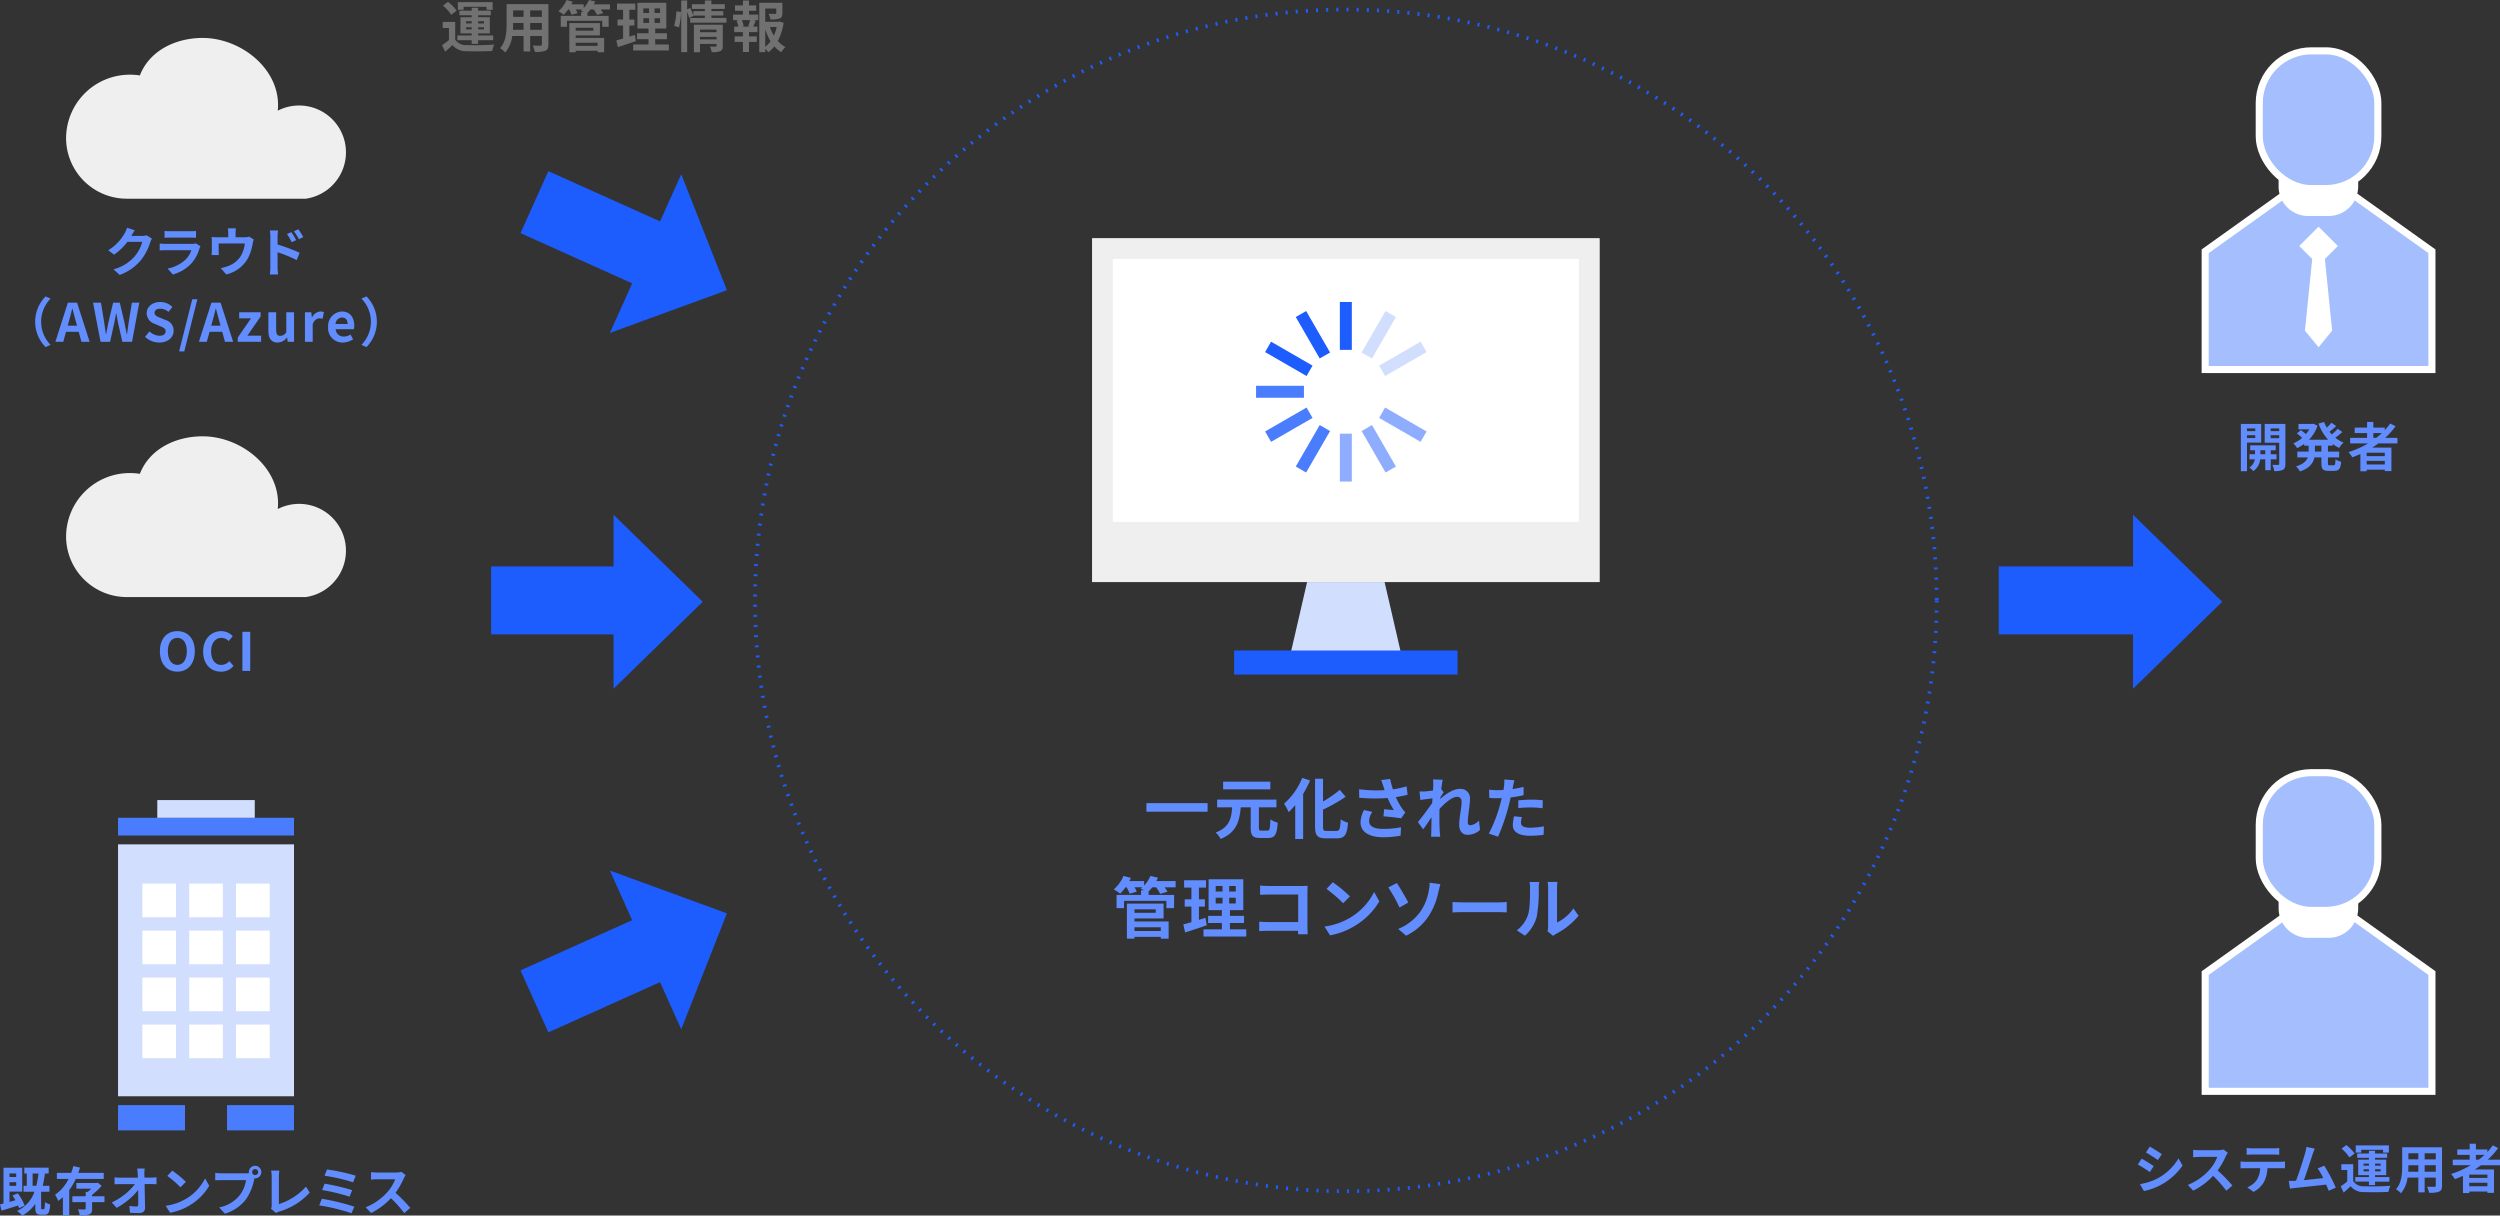 <svg xmlns="http://www.w3.org/2000/svg" xmlns:xlink="http://www.w3.org/1999/xlink" width="640" height="311.177" viewBox="0 0 640 311.177">
  <rect x="0" y="0" width="640" height="311.177" fill="#333333" stroke="none"/>
  <defs>
    <clipPath id="clip-path">
      <rect id="長方形_44474" data-name="長方形 44474" width="640" height="311.177" transform="translate(0 -0.001)" fill="none"/>
    </clipPath>
  </defs>
  <g id="グループ_45034" data-name="グループ 45034" transform="translate(0 0.001)">
    <rect id="長方形_44432" data-name="長方形 44432" width="12.259" height="3.065" transform="translate(355.261 130.128)" fill="#d2defe"/>
    <rect id="長方形_44433" data-name="長方形 44433" width="15.658" height="2.196" transform="translate(293.485 205.603)" fill="#618dfe"/>
    <g id="グループ_45033" data-name="グループ 45033">
      <g id="グループ_45032" data-name="グループ 45032" clip-path="url(#clip-path)">
        <path id="パス_2033216" data-name="パス 2033216" d="M324.472,212.633c.561,0,.664-.443.749-2.894a5.655,5.655,0,0,0,1.872.851c-.2,3.047-.715,3.932-2.451,3.932H322.6c-1.924,0-2.417-.647-2.417-2.639v-5.208H317.63c-.307,3.541-1.089,6.451-5.157,8.1a5.86,5.86,0,0,0-1.259-1.651c3.54-1.328,4.016-3.625,4.221-6.451h-3.847V204.7H326.77v1.974h-4.494v5.208c0,.647.1.75.665.75Zm.732-10.57H313.12V200.1H325.2Z" fill="#618dfe"/>
        <path id="パス_2033217" data-name="パス 2033217" d="M335.376,199.8a27.578,27.578,0,0,1-1.77,3.438v11.539H331.58V206.1a19.3,19.3,0,0,1-1.685,1.8,14.857,14.857,0,0,0-1.174-2.144,17.578,17.578,0,0,0,4.646-6.621Zm6.757,12.918c.817,0,.952-.579,1.088-2.979a5.811,5.811,0,0,0,1.873.868c-.238,2.928-.766,4-2.774,4h-2.911c-2.144,0-2.756-.681-2.756-3.081V199.358h2.041v5.82a28.994,28.994,0,0,0,4.29-2.978l1.5,1.77a41.09,41.09,0,0,1-5.788,3.284v4.29c0,1,.119,1.174.936,1.174Z" fill="#618dfe"/>
        <path id="パス_2033218" data-name="パス 2033218" d="M353.58,199.68l2.3-.272a20.12,20.12,0,0,0,.715,2.672,25.861,25.861,0,0,0,3.49-.783l.271,2.144a22.619,22.619,0,0,1-3.029.613,18.465,18.465,0,0,0,1.515,2.774,10.516,10.516,0,0,0,.919,1.14L358.7,209.5c-.952-.187-3.1-.408-4.527-.527l.17-1.805c.834.069,1.958.171,2.485.205a22.4,22.4,0,0,1-1.6-3.081,45.569,45.569,0,0,1-7.267-.068l-.034-2.179a35.587,35.587,0,0,0,6.535.239c-.136-.392-.238-.748-.34-1.039-.135-.39-.323-1-.545-1.565m-3.08,10.467c0,1.43,1.277,2.043,3.608,2.043a23.458,23.458,0,0,0,4.562-.409l-.119,2.145a24.123,24.123,0,0,1-4.579.408c-3.472-.018-5.667-1.362-5.667-3.813a6.966,6.966,0,0,1,.9-3.165l2.127.493a4.1,4.1,0,0,0-.834,2.3" fill="#618dfe"/>
        <path id="パス_2033219" data-name="パス 2033219" d="M366.851,199.527l2.485.085c-.1.477-.256,1.344-.375,2.4l.63.818c-.238.306-.578.867-.868,1.31-.017.119-.017.238-.033.374,1.344-1.174,3.3-2.553,4.952-2.553a2.379,2.379,0,0,1,2.672,2.52c0,1.769-.561,4.272-.561,6.025,0,.442.22.765.646.765a3.532,3.532,0,0,0,2.213-1.225l.272,2.4a4.54,4.54,0,0,1-3.2,1.259c-1.277,0-2.127-.919-2.127-2.569,0-1.839.612-4.341.612-5.889,0-.834-.442-1.26-1.157-1.26-1.259,0-3.1,1.566-4.493,3.1-.017.477-.034.936-.034,1.379,0,1.4,0,2.825.1,4.425.018.307.068.92.119,1.311h-2.348c.034-.391.05-.987.05-1.26.035-1.328.051-2.314.069-3.744-.715,1.072-1.55,2.315-2.144,3.115l-1.346-1.855c.97-1.192,2.673-3.439,3.643-4.868.033-.392.068-.8.085-1.209-.834.1-2.144.273-3.1.409l-.221-2.179a14.337,14.337,0,0,0,1.481-.016c.493-.035,1.242-.12,1.974-.222.034-.647.068-1.124.068-1.31a9.412,9.412,0,0,0-.068-1.532" fill="#618dfe"/>
        <path id="パス_2033220" data-name="パス 2033220" d="M387.335,201.349c-.034.187-.085.408-.135.646.952-.135,1.906-.323,2.841-.544v2.127a31.308,31.308,0,0,1-3.318.562c-.153.731-.323,1.481-.511,2.178a52.96,52.96,0,0,1-2.706,7.881l-2.365-.8a36.873,36.873,0,0,0,2.944-7.659c.118-.46.255-.936.357-1.43-.391.017-.766.034-1.123.034-.817,0-1.464-.034-2.059-.068l-.052-2.127a17.065,17.065,0,0,0,2.145.136q.741,0,1.531-.051c.069-.374.12-.7.154-.97a8.743,8.743,0,0,0,.051-1.72l2.6.2c-.136.461-.289,1.226-.358,1.6m2.043,9.241c0,.75.51,1.311,2.332,1.311a19.984,19.984,0,0,0,3.539-.357l-.085,2.178a27.31,27.31,0,0,1-3.472.239c-2.859,0-4.407-.988-4.407-2.706a12,12,0,0,1,.3-2.282l2.026.2a5.833,5.833,0,0,0-.238,1.412m2.587-5.871c.97,0,1.991.051,2.995.152l-.051,2.043a24.959,24.959,0,0,0-2.927-.2,29.281,29.281,0,0,0-3.285.17v-1.991c.953-.085,2.179-.17,3.268-.17" fill="#618dfe"/>
        <path id="パス_2033221" data-name="パス 2033221" d="M300.959,227.148H298.15a8.474,8.474,0,0,1,.715,1.141l-1.871.527a10.054,10.054,0,0,0-1.022-1.668h-.987a11.584,11.584,0,0,1-.936,1.038v.919h6.518v3.37h-1.974V230.62H287.752v1.855h-1.907V229.1h6.264v-1.191h.748c-.3-.17-.629-.324-.85-.425.135-.1.289-.222.425-.341h-1.991a8.645,8.645,0,0,1,.561,1.123l-1.821.511a8.6,8.6,0,0,0-.782-1.634h-.273a12.444,12.444,0,0,1-1.362,1.634,10.567,10.567,0,0,0-1.651-1.089,9.121,9.121,0,0,0,2.5-3.456l1.89.511c-.12.273-.255.545-.392.817h3.779v1.14a7.814,7.814,0,0,0,1.616-2.468l1.924.461c-.119.289-.256.578-.408.867h4.935ZM290.424,235.9h8.748v4.391h-2.008v-.459h-6.74v.459h-1.94v-8.969h9.395v3.8h-7.455Zm0-2.229h5.446v-.885h-5.446Zm0,4.663h6.74v-.953h-6.74Z" fill="#618dfe"/>
        <path id="パス_2033222" data-name="パス 2033222" d="M308.935,236.866c-1.872.664-3.914,1.311-5.548,1.839l-.46-2.06c.6-.153,1.294-.341,2.076-.561v-4h-1.718v-1.855H305v-3h-1.871v-1.89h5.616v1.89h-1.821v3h1.532v1.855h-1.532v3.4c.562-.17,1.123-.34,1.668-.528Zm10.11,1.039v1.838H308.1V237.9h4.7v-1.617h-3.524v-1.821H312.8V233h-3.4v-7.915h8.884V233h-3.421v1.464h3.608v1.821h-3.608V237.9Zm-7.829-9.668h1.754v-1.429h-1.754Zm0,3.047h1.754v-1.463h-1.754Zm5.14-4.476h-1.685v1.429h1.685Zm0,3.013h-1.685v1.463h1.685Z" fill="#618dfe"/>
        <path id="パス_2033223" data-name="パス 2033223" d="M324.673,226.808h8.578c.494,0,1.209-.017,1.5-.034-.018.392-.051,1.072-.051,1.566v8.815c0,.6.033,1.5.067,2.009H332.3c.017-.272.017-.562.017-.885h-7.761c-.664,0-1.634.052-2.195.1v-2.434c.6.051,1.362.1,2.126.1h7.847V229h-7.641c-.716,0-1.635.034-2.112.069v-2.367c.631.069,1.516.1,2.094.1" fill="#618dfe"/>
        <path id="パス_2033224" data-name="パス 2033224" d="M345.584,234.96a16.036,16.036,0,0,0,6.195-6.62l1.327,2.4a18.094,18.094,0,0,1-6.3,6.3,18.42,18.42,0,0,1-6.315,2.4l-1.429-2.247a17.523,17.523,0,0,0,6.519-2.229m0-5.5-1.737,1.77a35.335,35.335,0,0,0-4.254-3.676l1.6-1.7a34.49,34.49,0,0,1,4.391,3.609" fill="#618dfe"/>
        <path id="パス_2033225" data-name="パス 2033225" d="M360.521,231.045l-2.246,1.277a38.558,38.558,0,0,0-2.877-5.14l2.179-1.124c.851,1.192,2.314,3.8,2.944,4.987m3.234,2.128a13.3,13.3,0,0,0,2.009-5.141,9.439,9.439,0,0,0,.22-2.059l2.758.375c-.2.664-.392,1.5-.511,1.991a17.887,17.887,0,0,1-2.365,5.974,14.413,14.413,0,0,1-5.906,5.226l-2.025-1.736a12.945,12.945,0,0,0,5.82-4.63" fill="#618dfe"/>
        <path id="パス_2033226" data-name="パス 2033226" d="M374.592,231.011h9.139c.8,0,1.549-.067,1.992-.1v2.672c-.408-.017-1.277-.085-1.992-.085h-9.139c-.97,0-2.111.034-2.74.085v-2.672c.612.051,1.855.1,2.74.1" fill="#618dfe"/>
        <path id="パス_2033227" data-name="パス 2033227" d="M391.2,234.092c.476-1.464.493-4.68.493-6.739a6.412,6.412,0,0,0-.153-1.566h2.5a11.2,11.2,0,0,0-.119,1.548,37.5,37.5,0,0,1-.511,7.318,9.976,9.976,0,0,1-3.03,4.886l-2.076-1.38a8.032,8.032,0,0,0,2.894-4.067m5.123,3.063v-9.922a7.452,7.452,0,0,0-.137-1.464h2.536a8.787,8.787,0,0,0-.119,1.481v8.9a10.774,10.774,0,0,0,4.2-3.591l1.311,1.871a18.75,18.75,0,0,1-5.77,4.647,3.646,3.646,0,0,0-.732.51l-1.43-1.174a6.4,6.4,0,0,0,.137-1.26" fill="#618dfe"/>
        <rect id="長方形_44434" data-name="長方形 44434" width="129.872" height="87.994" transform="translate(279.599 61.01)" fill="#dcdddd"/>
        <rect id="長方形_44435" data-name="長方形 44435" width="129.872" height="87.994" transform="translate(279.599 61.01)" fill="#efefef"/>
        <rect id="長方形_44436" data-name="長方形 44436" width="119.306" height="67.283" transform="translate(284.882 66.294)" fill="#fff"/>
        <path id="パス_2033228" data-name="パス 2033228" d="M359.031,168.844H330.038L334.615,149h19.84Z" fill="#d2defe"/>
        <rect id="長方形_44437" data-name="長方形 44437" width="57.202" height="6.16" transform="translate(315.934 166.53)" fill="#1d5cfd"/>
        <rect id="長方形_44438" data-name="長方形 44438" width="3.065" height="12.259" transform="translate(343.002 111.019)" fill="#8eadfe"/>
        <rect id="長方形_44439" data-name="長方形 44439" width="3.065" height="12.259" transform="translate(343.002 77.307)" fill="#1d5cfd"/>
        <rect id="長方形_44440" data-name="長方形 44440" width="3.066" height="12.259" transform="translate(348.572 110.347) rotate(-29.986)" fill="#8eadfe"/>
        <rect id="長方形_44441" data-name="長方形 44441" width="3.066" height="12.259" transform="translate(331.716 81.152) rotate(-29.986)" fill="#1d5cfd"/>
        <rect id="長方形_44442" data-name="長方形 44442" width="3.065" height="12.259" transform="translate(353.057 106.985) rotate(-60.014)" fill="#8eadfe"/>
        <rect id="長方形_44443" data-name="長方形 44443" width="3.066" height="12.259" transform="translate(323.863 90.126) rotate(-59.981)" fill="#1d5cfd"/>
        <rect id="長方形_44444" data-name="長方形 44444" width="12.259" height="3.066" transform="translate(353.058 93.604) rotate(-30.018)" fill="#d2defe"/>
        <rect id="長方形_44445" data-name="長方形 44445" width="12.259" height="3.065" transform="translate(321.55 98.76)" fill="#4a7dfd"/>
        <rect id="長方形_44446" data-name="長方形 44446" width="12.258" height="3.066" transform="translate(323.863 110.456) rotate(-29.986)" fill="#4a7dfd"/>
        <rect id="長方形_44447" data-name="長方形 44447" width="12.259" height="3.065" transform="translate(348.572 90.238) rotate(-60.014)" fill="#d2defe"/>
        <rect id="長方形_44448" data-name="長方形 44448" width="12.259" height="3.065" transform="translate(331.715 119.432) rotate(-59.998)" fill="#4a7dfd"/>
        <path id="パス_2033229" data-name="パス 2033229" d="M33.668,60.328c-.014.026-.027.04-.04.067h2.715a4.313,4.313,0,0,0,1.175-.162l1.377.851a5.451,5.451,0,0,0-.445.973,14.086,14.086,0,0,1-2.35,4.512,12.634,12.634,0,0,1-5.458,3.809l-1.594-1.432a10.77,10.77,0,0,0,5.445-3.337,9.6,9.6,0,0,0,1.917-3.688h-3.8a15.4,15.4,0,0,1-3.4,3.27L27.7,64.07a11.892,11.892,0,0,0,4.214-4.351A6.442,6.442,0,0,0,32.52,58.3l1.973.649c-.312.472-.663,1.08-.825,1.378" fill="#618dfe"/>
        <path id="パス_2033230" data-name="パス 2033230" d="M51.066,63.611a9.719,9.719,0,0,1-2,3.741,10.11,10.11,0,0,1-4.822,2.918l-1.337-1.527A9.105,9.105,0,0,0,47.58,66.38a5.848,5.848,0,0,0,1.392-2.338H42.448c-.325,0-1,.014-1.568.068V62.354c.567.04,1.148.081,1.568.081h6.686a2.851,2.851,0,0,0,.986-.135l1.2.743a4.933,4.933,0,0,0-.257.568m-7.538-4.418h5.2a12.986,12.986,0,0,0,1.459-.067v1.742c-.365-.027-1-.041-1.486-.041H43.528c-.433,0-1.013.014-1.4.041V59.126a11.6,11.6,0,0,0,1.4.067" fill="#618dfe"/>
        <path id="パス_2033231" data-name="パス 2033231" d="M60.306,59.693v1.039h2.35a3.3,3.3,0,0,0,1.122-.148l1.175.716a9.062,9.062,0,0,0-.27,1.08A12.564,12.564,0,0,1,63.426,66.2a8.58,8.58,0,0,1-5.511,4.052l-1.405-1.62a11.128,11.128,0,0,0,1.905-.527,6.613,6.613,0,0,0,3.066-2.31,8.025,8.025,0,0,0,1.2-3.472h-6.7V64.3c0,.311.014.73.04,1H54.159a10.136,10.136,0,0,0,.068-1.135V61.827a8.637,8.637,0,0,0-.068-1.162,11.032,11.032,0,0,0,1.379.067h2.89V59.693a6.649,6.649,0,0,0-.108-1.244H60.4a9.768,9.768,0,0,0-.1,1.244" fill="#618dfe"/>
        <path id="パス_2033232" data-name="パス 2033232" d="M69.207,60.625a9.485,9.485,0,0,0-.135-1.635H71.18a14.694,14.694,0,0,0-.122,1.635V62.6A47.09,47.09,0,0,1,76.705,64.7l-.756,1.878a36.083,36.083,0,0,0-4.891-2.013v3.823c0,.378.068,1.324.135,1.878H69.072a14.641,14.641,0,0,0,.135-1.878Zm6.62.85L74.652,62a11.556,11.556,0,0,0-1.189-2.093l1.135-.473c.378.567.918,1.432,1.229,2.039m1.81-.783-1.134.554a12.668,12.668,0,0,0-1.257-2.026l1.121-.528a17.866,17.866,0,0,1,1.27,2" fill="#618dfe"/>
        <path id="パス_2033233" data-name="パス 2033233" d="M11.664,75.879l1.284.568a8.447,8.447,0,0,0,0,11.833l-1.284.568a9.231,9.231,0,0,1,0-12.969" fill="#618dfe"/>
        <path id="パス_2033234" data-name="パス 2033234" d="M17.378,77.486h2.35L22.944,87.5H20.85l-.7-2.567H16.905L16.2,87.5H14.177Zm-.041,5.89h2.378l-.3-1.094c-.311-1.04-.581-2.188-.865-3.269h-.067c-.257,1.094-.554,2.229-.851,3.269Z" fill="#618dfe"/>
        <path id="パス_2033235" data-name="パス 2033235" d="M23.821,77.486h2.026l.8,4.89c.149,1.055.311,2.108.459,3.189h.054c.2-1.081.419-2.148.635-3.189l1.162-4.89H30.67l1.148,4.89c.216,1.027.419,2.108.635,3.189h.067c.149-1.081.3-2.148.446-3.189l.8-4.89h1.891L33.8,87.5H31.318L30.2,82.552c-.162-.783-.31-1.553-.432-2.324h-.054c-.135.771-.271,1.541-.433,2.324L28.184,87.5H25.739Z" fill="#618dfe"/>
        <path id="パス_2033236" data-name="パス 2033236" d="M37.128,86.227l1.148-1.377a3.938,3.938,0,0,0,2.54,1.107c1.04,0,1.594-.446,1.594-1.148,0-.743-.608-.973-1.5-1.352l-1.338-.566A2.9,2.9,0,0,1,37.546,80.2c0-1.634,1.432-2.89,3.458-2.89a4.44,4.44,0,0,1,3.135,1.282l-1.014,1.257A3.185,3.185,0,0,0,41,79.027c-.877,0-1.431.392-1.431,1.053,0,.716.7.973,1.554,1.311l1.31.554A2.76,2.76,0,0,1,44.45,84.66c0,1.634-1.365,3.027-3.675,3.027a5.325,5.325,0,0,1-3.647-1.46" fill="#618dfe"/>
        <path id="パス_2033237" data-name="パス 2033237" d="M49.217,76.609h1.31l-3.35,13.347H45.853Z" fill="#618dfe"/>
        <path id="パス_2033238" data-name="パス 2033238" d="M54.119,77.486h2.35L59.685,87.5H57.591l-.7-2.567H53.646l-.7,2.567H50.918Zm-.041,5.89h2.378l-.3-1.094c-.311-1.04-.581-2.188-.865-3.269h-.067c-.257,1.094-.554,2.229-.851,3.269Z" fill="#618dfe"/>
        <path id="パス_2033239" data-name="パス 2033239" d="M60.86,86.43,64.251,81.5H61.238V79.932h5.484V81L63.333,85.93h3.512V87.5H60.86Z" fill="#618dfe"/>
        <path id="パス_2033240" data-name="パス 2033240" d="M68.707,84.66V79.932h1.986V84.4c0,1.163.324,1.581,1.054,1.581a1.822,1.822,0,0,0,1.54-.946V79.932h1.986V87.5H73.652l-.149-1.08h-.054a3.038,3.038,0,0,1-2.4,1.269c-1.635,0-2.338-1.135-2.338-3.026" fill="#618dfe"/>
        <path id="パス_2033241" data-name="パス 2033241" d="M78.068,79.932H79.69l.148,1.337h.04a2.623,2.623,0,0,1,2.148-1.526,2.127,2.127,0,0,1,.892.163l-.338,1.715a2.526,2.526,0,0,0-.8-.122c-.594,0-1.31.392-1.729,1.486V87.5H78.068Z" fill="#618dfe"/>
        <path id="パス_2033242" data-name="パス 2033242" d="M84,83.714a3.707,3.707,0,0,1,3.526-3.971c2.08,0,3.161,1.526,3.161,3.606a3.749,3.749,0,0,1-.094.919H85.93a1.988,1.988,0,0,0,2.094,1.891,3.127,3.127,0,0,0,1.7-.527l.675,1.216a4.755,4.755,0,0,1-2.634.838A3.673,3.673,0,0,1,84,83.714m4.985-.77c0-1.013-.459-1.662-1.432-1.662A1.7,1.7,0,0,0,85.9,82.944Z" fill="#618dfe"/>
        <path id="パス_2033243" data-name="パス 2033243" d="M93.818,88.848l-1.284-.568a8.445,8.445,0,0,0,0-11.833l1.284-.568a9.231,9.231,0,0,1,0,12.969" fill="#618dfe"/>
        <path id="パス_2033244" data-name="パス 2033244" d="M33.212,19.113a16.421,16.421,0,0,1,2.591.2c2.559-6.56,9.416-9.6,16.053-9.6,10.051,0,20.305,8.3,19.252,18.615a11.99,11.99,0,1,1,7.171,22.539H32.526a15.551,15.551,0,0,1-15.6-15c0-.15-.006-.3-.006-.448a16.3,16.3,0,0,1,16.289-16.3" fill="#efefef"/>
        <path id="パス_2033245" data-name="パス 2033245" d="M40.93,166.715c0-3.255,1.824-5.146,4.471-5.146s4.472,1.9,4.472,5.146-1.824,5.228-4.472,5.228-4.471-1.986-4.471-5.228m6.9,0c0-2.148-.946-3.431-2.432-3.431s-2.431,1.283-2.431,3.431.946,3.5,2.431,3.5,2.432-1.364,2.432-3.5" fill="#618dfe"/>
        <path id="パス_2033246" data-name="パス 2033246" d="M52.006,166.8c0-3.3,2.121-5.227,4.647-5.227a4.078,4.078,0,0,1,2.931,1.282l-1.04,1.27a2.635,2.635,0,0,0-1.851-.837c-1.513,0-2.647,1.3-2.647,3.445,0,2.174,1.027,3.485,2.607,3.485a2.754,2.754,0,0,0,2.066-.986l1.054,1.242a4.046,4.046,0,0,1-3.188,1.473c-2.526,0-4.579-1.81-4.579-5.147" fill="#618dfe"/>
        <rect id="長方形_44449" data-name="長方形 44449" width="2" height="10.01" transform="translate(62.056 161.743)" fill="#618dfe"/>
        <path id="パス_2033247" data-name="パス 2033247" d="M33.212,121.1a16.42,16.42,0,0,1,2.591.2c2.559-6.56,9.416-9.606,16.053-9.606,10.051,0,20.305,8.3,19.252,18.616a11.99,11.99,0,1,1,7.171,22.539H32.526a15.551,15.551,0,0,1-15.6-15c0-.15-.006-.3-.006-.448a16.3,16.3,0,0,1,16.289-16.3" fill="#efefef"/>
        <path id="パス_2033248" data-name="パス 2033248" d="M575.229,113.306v7.322h-1.567v-12.1h5.2v4.782Zm0-2.944h2.121v-.69h-2.121Zm2.12,1.053h-2.121v.73h2.121Zm3.959,6.174v2.782h-1.4v-2.782h-1.3a4.394,4.394,0,0,1-1.729,3.025,6.105,6.105,0,0,0-1.027-.918,3.164,3.164,0,0,0,1.378-2.107h-1.364v-1.311h1.418v-1.013h-1.229V114h6.525v1.27h-1.27v1.013h1.486v1.311Zm-1.4-2.324h-1.256v1.013H579.9Zm5.147,3.485c0,.824-.149,1.27-.635,1.527a4.807,4.807,0,0,1-2.216.311,5.7,5.7,0,0,0-.486-1.594c.608.027,1.269.027,1.473.013s.283-.081.283-.27v-5.4h-3.714v-4.809h5.295Zm-3.769-8.388h2.188v-.69h-2.188Zm2.188,1.053h-2.188v.757h2.188Z" fill="#618dfe"/>
        <path id="パス_2033249" data-name="パス 2033249" d="M595.95,114.089v1.527h2.877v1.473H595.95v1.459c0,.486.054.567.432.567h1.04c.352,0,.419-.27.473-1.54a4.017,4.017,0,0,0,1.446.635c-.162,1.783-.581,2.323-1.77,2.323H596.1c-1.458,0-1.823-.473-1.823-1.972v-1.472h-1.783c-.3,1.418-1.189,2.755-3.688,3.593a6.114,6.114,0,0,0-1.027-1.283c1.864-.568,2.675-1.4,3.013-2.31h-2.675v-1.473h2.891v-1.527h-1.135v-.445a11.011,11.011,0,0,1-1.8,1.067,6.944,6.944,0,0,0-.972-1.216,8.351,8.351,0,0,0,2.242-1.391,14.7,14.7,0,0,0-1.337-1.149l1.013-.837c.4.284.918.675,1.3,1a7.63,7.63,0,0,0,.851-1.216h-2.756v-1.378h3.526l.283-.054,1.068.5a9.406,9.406,0,0,1-2.188,3.594h4.889a12.367,12.367,0,0,1-2.458-4.134l1.445-.4a9.33,9.33,0,0,0,.676,1.446,12.989,12.989,0,0,0,1.2-1.257l1.216.865c-.554.5-1.175,1.027-1.729,1.432.189.243.391.473.594.7a11.232,11.232,0,0,0,1.527-1.459l1.175.838a18.21,18.21,0,0,1-1.8,1.459,8.254,8.254,0,0,0,2.107,1.242,5.772,5.772,0,0,0-1.107,1.379,9.579,9.579,0,0,1-1.662-1.013v.431Zm-1.675,0h-1.662v1.527h1.662Z" fill="#618dfe"/>
        <path id="パス_2033250" data-name="パス 2033250" d="M608.877,113.509c-.527.379-1.04.729-1.594,1.081H612.2v6h-1.689v-.351h-4.647v.4h-1.607v-4.418c-.676.3-1.378.6-2.067.851a8.733,8.733,0,0,0-.973-1.324,23.9,23.9,0,0,0,5.013-2.242h-4.594v-1.418h4.337v-1.23H602.8V109.47h3.175v-1.459h1.594v1.459H610.5v.662a16.352,16.352,0,0,0,1.392-1.716l1.377.7a19.781,19.781,0,0,1-2.661,2.973h3.134v1.418Zm1.634,2.391h-4.647v.865h4.647Zm0,2.081h-4.647v.918h4.647Zm-2.944-5.89h.742a18.375,18.375,0,0,0,1.46-1.23h-2.2Z" fill="#618dfe"/>
        <path id="パス_2033251" data-name="パス 2033251" d="M622.569,94.6H564.527V64.323l21.253-15.18h15.536l21.253,15.18Z" fill="#a4befe"/>
        <path id="パス_2033252" data-name="パス 2033252" d="M622.569,94.6H564.527V64.323l21.253-15.18h15.536l21.253,15.18Z" fill="none" stroke="#fff" stroke-miterlimit="10" stroke-width="1.817"/>
        <path id="パス_2033253" data-name="パス 2033253" d="M590.885,30.648h5.24a7.566,7.566,0,0,1,7.565,7.565v9.515a7.565,7.565,0,0,1-7.565,7.565h-5.24a7.565,7.565,0,0,1-7.565-7.565V38.213a7.566,7.566,0,0,1,7.565-7.565" fill="#fff"/>
        <path id="パス_2033254" data-name="パス 2033254" d="M595.37,48.282h-3.643a13.4,13.4,0,0,1-13.359-13.359V26.375a13.4,13.4,0,0,1,13.359-13.359h3.643a13.4,13.4,0,0,1,13.359,13.359v8.548A13.4,13.4,0,0,1,595.37,48.282" fill="#a4befe"/>
        <rect id="長方形_44450" data-name="長方形 44450" width="30.361" height="35.266" rx="13.359" transform="translate(578.368 13.016)" fill="none" stroke="#fff" stroke-miterlimit="10" stroke-width="1.817"/>
        <rect id="長方形_44451" data-name="長方形 44451" width="6.999" height="6.999" transform="translate(588.599 62.977) rotate(-45)" fill="#fff"/>
        <path id="パス_2033255" data-name="パス 2033255" d="M594.764,62.28l-1.215-.206-1.216.206-2.264,22.369,3.48,4.254,3.479-4.254Z" fill="#fff"/>
        <path id="パス_2033256" data-name="パス 2033256" d="M551.347,298.525l-.986,1.512c-.769-.526-2.175-1.445-3.08-1.918l.986-1.5c.906.486,2.391,1.418,3.08,1.9m1.094,3.093a13.758,13.758,0,0,0,5.255-5.066l1.041,1.837a16.026,16.026,0,0,1-9.889,6.525l-1.013-1.783a14.628,14.628,0,0,0,4.606-1.513m.987-6.146-1.013,1.5c-.757-.527-2.162-1.445-3.054-1.945l.987-1.486c.892.486,2.378,1.446,3.08,1.932" fill="#618dfe"/>
        <path id="パス_2033257" data-name="パス 2033257" d="M569.839,295.918a19.88,19.88,0,0,1-2.121,3.715,38.108,38.108,0,0,1,3.769,3.863l-1.541,1.337a30.883,30.883,0,0,0-3.4-3.822,17.793,17.793,0,0,1-5.08,3.8l-1.391-1.46a15.115,15.115,0,0,0,5.538-3.876,10.446,10.446,0,0,0,2.013-3.31h-4.579c-.568,0-1.31.081-1.6.1v-1.919a15.131,15.131,0,0,0,1.6.1h4.768a4.832,4.832,0,0,0,1.392-.176l1.108.825a6.119,6.119,0,0,0-.473.837" fill="#618dfe"/>
        <path id="パス_2033258" data-name="パス 2033258" d="M574.877,297.417h8.847a10.421,10.421,0,0,0,1.23-.081v1.755c-.338-.026-.852-.04-1.23-.04h-3.255a8.579,8.579,0,0,1-.864,3.472,6.483,6.483,0,0,1-2.716,2.594l-1.581-1.149a5.612,5.612,0,0,0,2.446-1.932,5.819,5.819,0,0,0,.838-2.985h-3.715c-.406,0-.919.027-1.3.054v-1.769c.406.04.878.081,1.3.081m1.715-3.445h5.431a10.5,10.5,0,0,0,1.458-.095v1.743c-.459-.027-.985-.055-1.458-.055h-5.417c-.473,0-1.041.028-1.46.055v-1.743a10.349,10.349,0,0,0,1.446.095" fill="#618dfe"/>
        <path id="パス_2033259" data-name="パス 2033259" d="M592.006,295.553c-.432,1.324-1.527,4.755-2.2,6.565,1.648-.162,3.567-.378,4.931-.54a16.344,16.344,0,0,0-1.419-2.473l1.689-.689a41.537,41.537,0,0,1,2.958,5.621l-1.824.809c-.175-.459-.391-1.013-.647-1.593-2.189.256-6.282.689-7.985.865-.337.04-.837.107-1.27.161l-.31-1.972c.46,0,1.04,0,1.486-.013.108,0,.243-.014.365-.014.783-2,1.945-5.7,2.337-7.106a9.844,9.844,0,0,0,.324-1.567l2.148.446c-.176.4-.379.9-.581,1.5" fill="#618dfe"/>
        <path id="パス_2033260" data-name="パス 2033260" d="M602.42,302.348a3.11,3.11,0,0,0,2.851,1.337c1.62.067,4.809.027,6.673-.121a7.307,7.307,0,0,0-.5,1.567c-1.675.081-4.539.107-6.187.04a4.2,4.2,0,0,1-3.5-1.5c-.541.528-1.094,1.041-1.784,1.622l-.756-1.594a16.326,16.326,0,0,0,1.675-1.243v-2.945h-1.513v-1.473h3.039Zm-.959-6.052a10.443,10.443,0,0,0-2.026-2.242l1.23-.92a11.757,11.757,0,0,1,2.12,2.149Zm4.985,6.2h-3.5v-1.161h3.5v-.5H603.7v-3.957h2.742V296.4h-3V295.3h3v-.7h1.567v.7h3.094V296.4h-3.094v.473h2.864v3.957h-2.864v.5h3.674V302.5h-3.674v.892h-1.567Zm-1.972-7.429h-1.405v-1.852h8.483v1.852h-1.486v-.716h-5.592Zm.594,3.336h1.377v-.527h-1.377Zm1.378.932h-1.377v.528h1.377Zm1.567-.932h1.432v-.527h-1.432Zm1.432.932h-1.432v.528h1.432Z" fill="#618dfe"/>
        <path id="パス_2033261" data-name="パス 2033261" d="M625.154,303.509c0,.865-.189,1.3-.729,1.541a6.289,6.289,0,0,1-2.594.283,6.064,6.064,0,0,0-.513-1.54c.757.041,1.648.027,1.891.027s.351-.081.351-.324v-2.027h-2.85v3.769h-1.621v-3.769h-2.756a7.727,7.727,0,0,1-1.7,4.013,5.936,5.936,0,0,0-1.268-1.041c1.472-1.621,1.593-4.025,1.593-5.916V293.7h10.2Zm-6.065-3.553V298.3h-2.54v.244c0,.431-.013.918-.041,1.417Zm-2.54-3.16h2.54v-1.567h-2.54Zm7.011-1.567h-2.851V296.8h2.851Zm0,3.066h-2.851v1.661h2.851Z" fill="#618dfe"/>
        <path id="パス_2033262" data-name="パス 2033262" d="M635.137,298.3c-.527.379-1.04.729-1.594,1.081h4.917v6h-1.689v-.351h-4.647v.4h-1.607V301.01c-.676.3-1.378.6-2.067.851a8.735,8.735,0,0,0-.973-1.324,23.9,23.9,0,0,0,5.013-2.242H627.9v-1.418h4.337v-1.23h-3.175v-1.391h3.175V292.8h1.594v1.459h2.931v.662a16.358,16.358,0,0,0,1.392-1.716l1.377.7a19.778,19.778,0,0,1-2.661,2.973H640V298.3Zm1.634,2.391h-4.647v.865h4.647Zm0,2.081h-4.647v.918h4.647Zm-2.944-5.89h.742a18.384,18.384,0,0,0,1.46-1.23h-2.2Z" fill="#618dfe"/>
        <path id="パス_2033263" data-name="パス 2033263" d="M622.573,279.385H564.531V249.109l21.253-15.18H601.32l21.253,15.18Z" fill="#a4befe"/>
        <path id="パス_2033264" data-name="パス 2033264" d="M622.573,279.385H564.531V249.109l21.253-15.18H601.32l21.253,15.18Z" fill="none" stroke="#fff" stroke-miterlimit="10" stroke-width="1.817"/>
        <path id="パス_2033265" data-name="パス 2033265" d="M590.889,215.435h5.24A7.565,7.565,0,0,1,603.694,223v9.515a7.565,7.565,0,0,1-7.565,7.565h-5.24a7.565,7.565,0,0,1-7.565-7.565V223a7.565,7.565,0,0,1,7.565-7.564" fill="#fff"/>
        <path id="パス_2033266" data-name="パス 2033266" d="M595.374,233.068h-3.643a13.4,13.4,0,0,1-13.359-13.359v-8.548A13.4,13.4,0,0,1,591.731,197.8h3.643a13.4,13.4,0,0,1,13.359,13.359v8.548a13.4,13.4,0,0,1-13.359,13.359" fill="#a4befe"/>
        <rect id="長方形_44452" data-name="長方形 44452" width="30.361" height="35.266" rx="13.359" transform="translate(578.372 197.802)" fill="none" stroke="#fff" stroke-miterlimit="10" stroke-width="1.817"/>
        <path id="パス_2033267" data-name="パス 2033267" d="M179.9,154.049l-22.834,22.274V131.775Z" fill="#1d5cfd"/>
        <rect id="長方形_44453" data-name="長方形 44453" width="37.494" height="17.398" transform="translate(125.722 145.001)" fill="#1d5cfd"/>
        <path id="パス_2033268" data-name="パス 2033268" d="M568.89,154.049l-22.834,22.274V131.775Z" fill="#1d5cfd"/>
        <rect id="長方形_44454" data-name="長方形 44454" width="40.527" height="17.398" transform="translate(511.679 145.001)" fill="#1d5cfd"/>
        <path id="パス_2033269" data-name="パス 2033269" d="M186.087,74.286l-29.96,10.951L174.4,44.607Z" fill="#1d5cfd"/>
        <rect id="長方形_44455" data-name="長方形 44455" width="17.398" height="37.494" transform="translate(133.25 59.686) rotate(-65.791)" fill="#1d5cfd"/>
        <path id="パス_2033270" data-name="パス 2033270" d="M186.087,233.813l-29.96-10.951,18.268,40.63Z" fill="#1d5cfd"/>
        <rect id="長方形_44456" data-name="長方形 44456" width="37.494" height="17.398" transform="translate(133.25 248.413) rotate(-24.209)" fill="#1d5cfd"/>
        <path id="パス_2033271" data-name="パス 2033271" d="M116.529,10.139a3.266,3.266,0,0,0,2.993,1.4c1.7.07,5.048.028,7-.128A7.657,7.657,0,0,0,126,13.06c-1.758.085-4.765.113-6.495.043a4.417,4.417,0,0,1-3.672-1.575c-.568.553-1.149,1.092-1.872,1.7l-.794-1.674a16.908,16.908,0,0,0,1.758-1.3V7.161h-1.588V5.615h3.19Zm-1.006-6.353a11.062,11.062,0,0,0-2.128-2.354l1.291-.965a12.285,12.285,0,0,1,2.226,2.255Zm5.232,6.508h-3.673V9.075h3.673V8.55h-2.879V4.4h2.879V3.9h-3.148V2.737h3.148V2H122.4v.738h3.247V3.9H122.4v.5h3V8.55h-3v.525h3.856v1.219H122.4v.937h-1.646Zm-2.07-7.8H117.21V.552h8.906V2.5h-1.56V1.744h-5.871Zm.624,3.5h1.447V5.445h-1.447Zm1.446.979h-1.447V7.53h1.447ZM122.4,6h1.5V5.445h-1.5Zm1.5.979h-1.5V7.53h1.5Z" fill="#727171"/>
        <path id="パス_2033272" data-name="パス 2033272" d="M140.393,11.358c0,.908-.2,1.362-.766,1.617a6.594,6.594,0,0,1-2.722.3,6.42,6.42,0,0,0-.539-1.617c.794.043,1.73.028,1.985.028s.369-.085.369-.34V9.217h-2.992v3.956h-1.7V9.217h-2.893a8.119,8.119,0,0,1-1.787,4.211,6.225,6.225,0,0,0-1.333-1.091c1.546-1.7,1.673-4.226,1.673-6.211V1.063h10.707Zm-6.367-3.729V5.884H131.36v.255c0,.455-.014.965-.042,1.49ZM131.36,4.311h2.666V2.666H131.36Zm7.36-1.645h-2.992V4.311h2.992Zm0,3.218h-2.992V7.629h2.992Z" fill="#727171"/>
        <path id="パス_2033273" data-name="パス 2033273" d="M156.144,2.424H153.8a7.093,7.093,0,0,1,.6.951l-1.56.439a8.376,8.376,0,0,0-.851-1.39h-.822a9.663,9.663,0,0,1-.78.866v.766h5.431V6.863h-1.645V5.317H145.14V6.863h-1.588V4.056h5.218V3.063h.625c-.256-.143-.526-.27-.71-.355.114-.085.242-.184.355-.284h-1.66a7,7,0,0,1,.468.936l-1.517.426a7.123,7.123,0,0,0-.653-1.362h-.226a10.561,10.561,0,0,1-1.134,1.362,8.919,8.919,0,0,0-1.376-.908A7.617,7.617,0,0,0,145.027,0L146.6.425c-.1.227-.213.454-.327.68h3.149v.951A6.537,6.537,0,0,0,150.77,0l1.6.383a7.871,7.871,0,0,1-.341.723h4.113Zm-8.777,7.289h7.288v3.658h-1.673v-.382h-5.615v.382H145.75V5.9h7.828V9.061h-6.211Zm0-1.857H151.9V7.118h-4.538Zm0,3.885h5.615v-.794h-5.615Z" fill="#727171"/>
        <path id="パス_2033274" data-name="パス 2033274" d="M162.792,10.522c-1.559.553-3.261,1.091-4.623,1.531l-.383-1.716c.5-.128,1.079-.283,1.73-.468V6.537h-1.432V4.992h1.432V2.5h-1.559V.922h4.68V2.5H161.12v2.5H162.4V6.537H161.12V9.373c.467-.142.935-.283,1.389-.44Zm8.424.864v1.532H162.1V11.386h3.914V10.039h-2.935V8.522h2.935V7.3h-2.836V.709h7.4V7.3h-2.851V8.522h3.006v1.517h-3.006v1.347Zm-6.523-8.054h1.46V2.141h-1.46Zm0,2.539h1.46V4.651h-1.46Zm4.282-3.73h-1.4V3.332h1.4Zm0,2.51h-1.4v1.22h1.4Z" fill="#727171"/>
        <path id="パス_2033275" data-name="パス 2033275" d="M172.589,6.607a18.589,18.589,0,0,0,.581-3.7l1.192.156a19.248,19.248,0,0,1-.553,3.956Zm13.386-2.013V5.8h-9.288v-1.2h3.758v-.61h-2.936l.029.072-1.106.538a12.017,12.017,0,0,0-.525-1.56V13.343H174.39V.113h1.517V2.382l.808-.341a16.854,16.854,0,0,1,.794,1.93V2.85h2.936V2.283h-3.319V1.077h3.319V.113h1.673v.964h3.432V2.283h-3.432V2.85h3.049V3.984h-3.049v.61Zm-.949,7.147c0,.738-.143,1.134-.653,1.362a5.448,5.448,0,0,1-2.184.24,5.58,5.58,0,0,0-.454-1.432c.582.043,1.248.028,1.433.028s.269-.056.269-.226v-.468H179.2v2.126h-1.56V6.339h7.389Zm-5.829-3.5h4.24V7.572H179.2Zm4.24,1.191H179.2v.653h4.24Z" fill="#727171"/>
        <path id="パス_2033276" data-name="パス 2033276" d="M191.743,3.743h2.368V5.161h-1.177l.553.142c-.241.524-.454,1.077-.652,1.5H193.9V8.224h-2.155V9.316h2v1.418h-2v2.581h-1.56V10.734H188.07V9.316h2.113V8.224h-2.226V6.806h1.064a8.188,8.188,0,0,0-.468-1.518l.51-.127h-1.4V3.743h2.524V2.765h-2.028V1.375h2.028V.141h1.56V1.375h1.844v1.39h-1.844Zm-.213,2.935a14.5,14.5,0,0,0,.51-1.517h-2.155a6.044,6.044,0,0,1,.5,1.517l-.454.128h2.056Zm9.076-.822a14.511,14.511,0,0,1-1.489,4.637,6.836,6.836,0,0,0,1.971,1.546A5.806,5.806,0,0,0,200,13.371a7.433,7.433,0,0,1-1.773-1.5,7.84,7.84,0,0,1-1.545,1.517,4.955,4.955,0,0,0-.78-.879v.836h-1.532V.708h5.914V3.374c0,.723-.157,1.135-.71,1.361a6.537,6.537,0,0,1-2.339.242,5.828,5.828,0,0,0-.482-1.446c.7.028,1.474.028,1.687.028.213-.015.283-.058.283-.213V2.184H195.9V5.572h3.417L199.6,5.5ZM195.9,12a7.379,7.379,0,0,0,1.361-1.446A14,14,0,0,1,195.9,7.486Zm1.191-5.091A10.653,10.653,0,0,0,198.1,9.1a10.3,10.3,0,0,0,.751-2.2Z" fill="#727171"/>
        <path id="パス_2033277" data-name="パス 2033277" d="M4.89,309.3c-.067-.2-.162-.446-.271-.689-1.472.473-3,.946-4.214,1.311L0,308.326c.27-.068.567-.149.892-.23v-9.159H5.687v6.119H2.431v2.635c.487-.135,1-.285,1.513-.433a12.884,12.884,0,0,0-.743-1.2l1.365-.581a14.951,14.951,0,0,1,1.756,3.148Zm-2.459-7.984H4.146V300.4H2.431Zm1.716,1.324H2.432v.946H4.147Zm7.065,6.917c.2,0,.257-.244.3-1.824a4.017,4.017,0,0,0,1.337.6c-.136,2.079-.486,2.633-1.473,2.633h-.9c-1.175,0-1.446-.459-1.446-1.85v-.932a9.443,9.443,0,0,1-3.336,3A9.572,9.572,0,0,0,4.364,310a8.41,8.41,0,0,0,4.457-4.917h-2.8V303.57h.838v-3.148H6.227v-1.5h6.228v1.5H11.5a31.458,31.458,0,0,1-.554,3.148h1.716v1.513H10.523V309.1c0,.406.027.46.216.46ZM9.294,303.57a24.579,24.579,0,0,0,.554-3.148h-1.5v3.148Z" fill="#618dfe"/>
        <path id="パス_2033278" data-name="パス 2033278" d="M19.4,301.8a15.785,15.785,0,0,1-1.676,2.864v6.444H16.1v-4.634a10.393,10.393,0,0,1-1.2.959,9.142,9.142,0,0,0-.8-1.58,10.392,10.392,0,0,0,3.444-4.053H14.561v-1.54h3.661a15.218,15.218,0,0,0,.554-1.742l1.716.392c-.136.445-.284.9-.459,1.35h6.524v1.54Zm7.348,5.944H23.572v1.675c0,.811-.149,1.229-.73,1.459a6.61,6.61,0,0,1-2.431.257,6.358,6.358,0,0,0-.447-1.553c.676.04,1.473.04,1.689.026s.284-.054.284-.23v-1.634H18.519v-1.5h3.418v-1.107h.5a10.754,10.754,0,0,0,.918-.838h-3.8v-1.445h5.133l.338-.094,1,.81a16.774,16.774,0,0,1-2.458,2.31v.364h3.174Z" fill="#618dfe"/>
        <path id="パス_2033279" data-name="パス 2033279" d="M36.958,300.5c0,.3.014.621.014.973h1.689a10.475,10.475,0,0,0,1.405-.108v1.8c-.433-.013-.946-.04-1.31-.04H37.013c.04,1.972.094,4.228.121,6.052.014.865-.487,1.365-1.513,1.365-.824,0-1.58-.028-2.351-.081l-.148-1.757a11.357,11.357,0,0,0,1.8.162c.338,0,.473-.175.473-.567,0-.9,0-2.256-.026-3.647a18.58,18.58,0,0,1-5.512,4.565l-1.243-1.4a16.036,16.036,0,0,0,5.944-4.687H30.866c-.487,0-1.067.027-1.54.054v-1.8a12.938,12.938,0,0,0,1.5.1H35.3c-.013-.352-.027-.675-.041-.973-.04-.58-.081-1.013-.135-1.364h1.918a11.555,11.555,0,0,0-.081,1.364" fill="#618dfe"/>
        <path id="パス_2033280" data-name="パス 2033280" d="M47.588,306.921a12.736,12.736,0,0,0,4.918-5.255l1.053,1.9a14.37,14.37,0,0,1-5,5,14.638,14.638,0,0,1-5.012,1.9l-1.135-1.783a13.93,13.93,0,0,0,5.174-1.769m0-4.364-1.377,1.4a28.2,28.2,0,0,0-3.378-2.918l1.27-1.35a27.223,27.223,0,0,1,3.485,2.863" fill="#618dfe"/>
        <path id="パス_2033281" data-name="パス 2033281" d="M65.325,298.437a1.615,1.615,0,0,1,0,3.229.8.8,0,0,1-.176-.013c-.04.148-.067.283-.108.4a13.638,13.638,0,0,1-2.026,4.917,10.852,10.852,0,0,1-5.431,3.741l-1.472-1.62a8.862,8.862,0,0,0,5.3-3.175,8.5,8.5,0,0,0,1.58-3.809H56.707c-.623,0-1.27.027-1.608.053v-1.9a14.764,14.764,0,0,0,1.608.109h6.254a5.923,5.923,0,0,0,.77-.054,1.444,1.444,0,0,1-.028-.257,1.626,1.626,0,0,1,1.622-1.621m0,2.391a.777.777,0,1,0-.783-.77.778.778,0,0,0,.783.77" fill="#618dfe"/>
        <path id="パス_2033282" data-name="パス 2033282" d="M69.552,308.541v-7.322a8.645,8.645,0,0,0-.148-1.54h2.12a9.886,9.886,0,0,0-.134,1.54v7.025a15.479,15.479,0,0,0,6.943-4.471l.959,1.526a16.926,16.926,0,0,1-7.835,4.863,3.464,3.464,0,0,0-.8.365l-1.284-1.108a1.766,1.766,0,0,0,.176-.878" fill="#618dfe"/>
        <path id="パス_2033283" data-name="パス 2033283" d="M90.719,308.906l-.743,1.689a48.215,48.215,0,0,0-8.254-2.013l.676-1.7a57.8,57.8,0,0,1,8.321,2.026m-.567-4.242-.663,1.689a46.837,46.837,0,0,0-7.024-1.7l.622-1.635a55.746,55.746,0,0,1,7.065,1.648m.918-3.688-.689,1.689a46.3,46.3,0,0,0-7.308-1.689l.635-1.593a49.369,49.369,0,0,1,7.362,1.593" fill="#618dfe"/>
        <path id="パス_2033284" data-name="パス 2033284" d="M103.376,301.638a19.879,19.879,0,0,1-2.121,3.715,38,38,0,0,1,3.769,3.863l-1.541,1.337a30.883,30.883,0,0,0-3.4-3.822,17.793,17.793,0,0,1-5.08,3.8l-1.391-1.46a15.115,15.115,0,0,0,5.538-3.876,10.447,10.447,0,0,0,2.013-3.31H96.581c-.568,0-1.31.081-1.6.1v-1.919a15.13,15.13,0,0,0,1.6.1h4.768a4.832,4.832,0,0,0,1.392-.176l1.108.825a6.116,6.116,0,0,0-.473.837" fill="#618dfe"/>
        <rect id="長方形_44457" data-name="長方形 44457" width="45.047" height="64.49" transform="translate(30.219 216.154)" fill="#d2defe"/>
        <rect id="長方形_44458" data-name="長方形 44458" width="45.047" height="4.534" transform="translate(30.219 209.352)" fill="#4a7dfd"/>
        <rect id="長方形_44459" data-name="長方形 44459" width="17.144" height="6.463" transform="translate(30.219 282.911)" fill="#4a7dfd"/>
        <rect id="長方形_44460" data-name="長方形 44460" width="17.144" height="6.463" transform="translate(58.122 282.911)" fill="#4a7dfd"/>
        <rect id="長方形_44461" data-name="長方形 44461" width="24.953" height="4.534" transform="translate(40.266 204.818)" fill="#d2defe"/>
        <rect id="長方形_44462" data-name="長方形 44462" width="8.613" height="8.613" transform="translate(36.443 226.205)" fill="#fff"/>
        <rect id="長方形_44463" data-name="長方形 44463" width="8.613" height="8.613" transform="translate(48.436 226.205)" fill="#fff"/>
        <rect id="長方形_44464" data-name="長方形 44464" width="8.613" height="8.613" transform="translate(60.428 226.205)" fill="#fff"/>
        <rect id="長方形_44465" data-name="長方形 44465" width="8.613" height="8.613" transform="translate(36.443 238.231)" fill="#fff"/>
        <rect id="長方形_44466" data-name="長方形 44466" width="8.613" height="8.613" transform="translate(48.436 238.231)" fill="#fff"/>
        <rect id="長方形_44467" data-name="長方形 44467" width="8.613" height="8.613" transform="translate(60.428 238.231)" fill="#fff"/>
        <rect id="長方形_44468" data-name="長方形 44468" width="8.613" height="8.613" transform="translate(36.443 250.257)" fill="#fff"/>
        <rect id="長方形_44469" data-name="長方形 44469" width="8.613" height="8.613" transform="translate(48.436 250.257)" fill="#fff"/>
        <rect id="長方形_44470" data-name="長方形 44470" width="8.613" height="8.613" transform="translate(60.428 250.257)" fill="#fff"/>
        <rect id="長方形_44471" data-name="長方形 44471" width="8.613" height="8.613" transform="translate(36.443 262.283)" fill="#fff"/>
        <rect id="長方形_44472" data-name="長方形 44472" width="8.613" height="8.613" transform="translate(48.436 262.283)" fill="#fff"/>
        <rect id="長方形_44473" data-name="長方形 44473" width="8.613" height="8.613" transform="translate(60.428 262.283)" fill="#fff"/>
        <circle id="楕円形_645" data-name="楕円形 645" cx="151.256" cy="151.256" r="151.256" transform="translate(193.28 2.445)" fill="none" stroke="#1d5cfd" stroke-miterlimit="10" stroke-width="0.951" stroke-dasharray="0.52 2.082"/>
      </g>
    </g>
  </g>
</svg>
